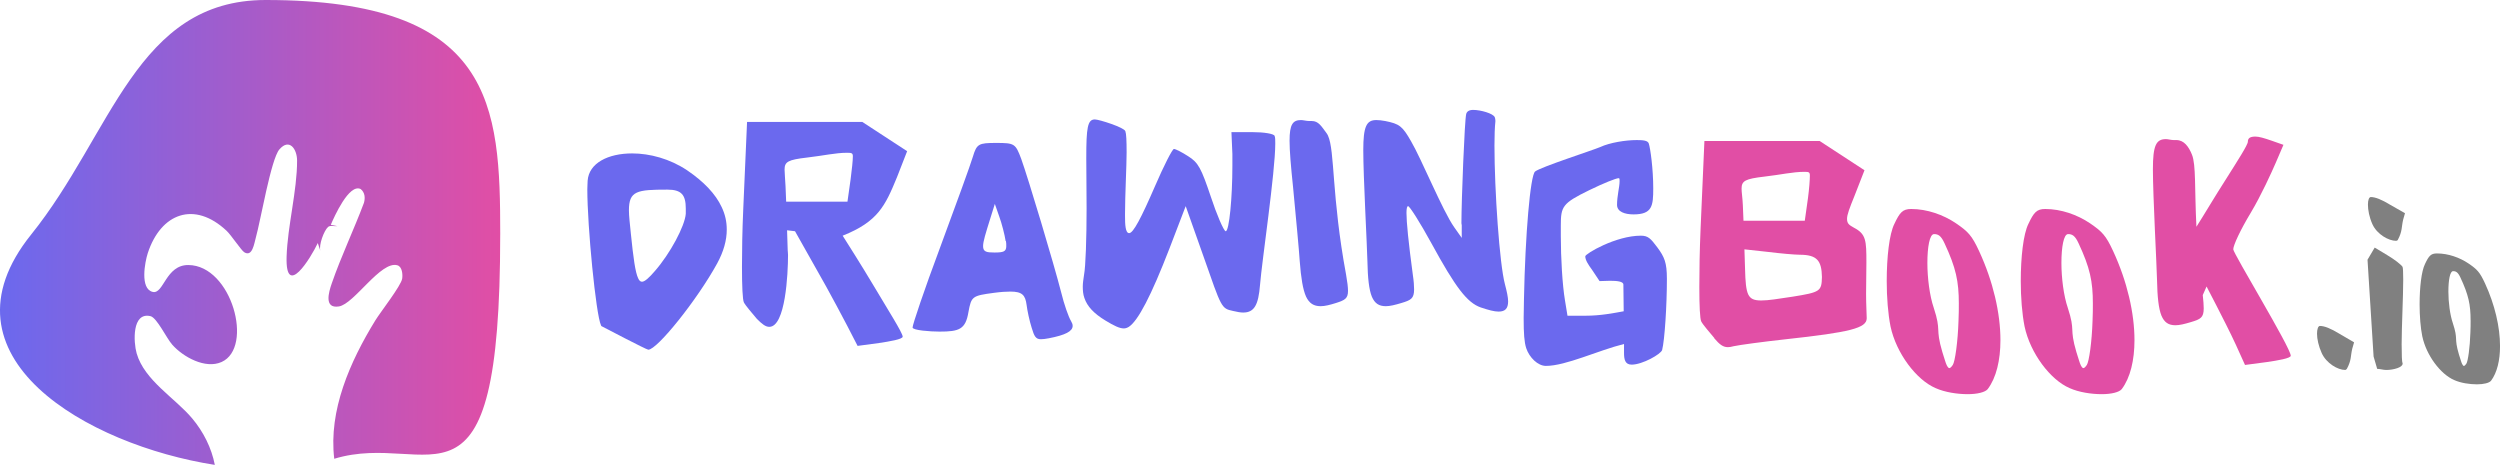 <?xml version="1.0" encoding="UTF-8"?><svg id="Layer_2" xmlns="http://www.w3.org/2000/svg" xmlns:xlink="http://www.w3.org/1999/xlink" viewBox="0 0 787.09 146.35"><defs><style>.cls-1{fill:#e14ea5;}.cls-2{fill:gray;}.cls-3{fill:#6b69ee;}.cls-4{fill:url(#New_Gradient_Swatch_1);}</style><linearGradient id="New_Gradient_Swatch_1" x1="0" y1="73.18" x2="157.49" y2="73.18" gradientUnits="userSpaceOnUse"><stop offset="0" stop-color="#6b69ee"/><stop offset="1" stop-color="#e14ea5"/></linearGradient></defs><g id="Layer_1-2"><path class="cls-4" d="M157.49,73.84c0-40.78-2-73.84-73.84-73.84C42.87,0,35.37,42.06,9.81,73.84c-31,38.55,17.83,66.29,57.82,72.52-1.03-5.35-3.59-10.4-7.08-14.58-5.41-6.47-15.08-11.99-17.53-20.54-1-3.5-1.51-13.05,4.34-11.71,2.03.47,5.05,6.94,6.87,8.99,3.39,3.84,10.39,7.75,15.53,5.45,10.21-4.57,3.21-30.4-10.44-30.53-7.2-.06-7.77,9.31-11.26,8.46-4.05-.98-2.45-9.39-1.53-12.22,4.11-12.57,14.68-16.53,24.82-7.01,1.43,1.34,4.58,6.13,5.54,6.74,2.58,1.62,3.14-2.8,3.65-4.59,1.51-5.36,4.78-24.73,7.42-27.78,3.15-3.64,5.56-.09,5.57,3.49.03,9.5-3.01,20.63-3.3,30.29-.4,13.43,7.62.38,9.82-4.3l.81,2.45c-.56-1.8,1.14-6.37,2.42-7.51.7-.62,2.03-.13,2.9-.27l-2.04-.41c1.11-2.59,5.75-13.06,9.41-11.26,1.33,1.06,1.48,2.74,1.04,4.32-3.2,8.54-7.18,16.81-10.16,25.44-.92,2.67-2.51,7.95,2.26,7.2,4.83-.75,13.23-14.53,18.44-12.95,1.49.45,1.69,2.88,1.49,4.19-.34,2.25-6.84,10.51-8.49,13.21-7.95,12.95-14.73,28.3-12.9,43.51,30.25-9.23,52.25,24.4,52.25-70.63Z"/><path class="cls-3" d="M189.41,102.7c-.1,0-.1-.1-.2-.3-1.6-3.4-4.3-31.1-4.3-42.8,0-1.1.1-1.9.1-2.7.4-5.6,6.5-8.6,14-8.6,5.6,0,11.9,1.7,17.3,5.3,5.3,3.6,9,7.5,10.9,11.6,1.1,2.3,1.6,4.6,1.6,7.1,0,3.4-1,6.9-3,10.6-6.3,11.5-18.9,27.2-21.7,27.2-.6,0-14.3-7.2-14.7-7.4ZM210.11,59.7c-9.6,0-12.1.4-12.1,6.5,0,1.9.3,4.2.6,7.3.8,7.8,1.4,12.2,2.3,14.1.3.7.7,1.1,1.2,1.1.9,0,2.3-1.3,4.1-3.4,4.8-5.5,9.4-14.1,9.7-18v-1.6c0-4.3-1.3-6-5.8-6Z"/><path class="cls-3" d="M238.3,100.4c-1.5-1.8-3.6-4.2-4.1-5.2-.4-.8-.6-5.1-.6-11.2,0-5,.1-11.4.4-18.1l1.2-27.5h36.3c4.7,3.1,9.4,6.1,14.1,9.2l-3.2,8.2c-3.7,9-6,14-17.1,18.4,1.7,2.7,5.6,8.8,9.6,15.5,4.5,7.6,9.3,15.1,9.3,16.3,0,.8-4.1,1.5-7.5,2l-6.7.9-3.3-6.4c-1.8-3.5-4.8-9-6.6-12.3l-9.8-17.4-2.5-.3.2,6.3c0,.3.1.9.1,1.5,0,5.9-.8,22.6-5.9,22.6-1.2,0-2.3-.9-3.9-2.5ZM266.71,48.1c-3.7,0-7.4.9-12.6,1.5-6,.7-7.1,1.3-7.1,3.8,0,1.2.2,2.9.3,5.2l.2,4.9h19.3l1-7.1c.4-3.1.7-5.9.7-7.2,0-1-.4-1.1-1.8-1.1Z"/><path class="cls-3" d="M323.21,96c-.4-3.1-1.4-4.2-5.1-4.2-1.3,0-3,.1-5.2.4-6.8.9-7.1,1.1-8,6-.9,5.5-2.9,6.2-9.1,6.2-2.9,0-8.5-.4-8.5-1.3s3.7-11.9,8.6-25c5-13.5,9.7-26.4,10.4-28.8,1.2-4,1.8-4.3,7.3-4.3,5.8,0,6.1.2,7.9,5,2.2,6.1,10.3,33.1,12.6,42.1.9,3.7,2.3,7.7,3.1,9,.3.6.5.9.5,1.5,0,1.7-2.3,2.9-7.5,3.9-1,.2-1.9.3-2.5.3-1.6,0-2.1-.9-2.9-3.6-.7-2.2-1.4-5.5-1.6-7.2ZM316.71,75.9h-.1c-.3-2-1.2-5.5-2-7.7l-1.4-4-1.5,4.8c-1.4,4.5-2.2,7-2.2,8.5,0,1.8,1.1,2,3.6,2,2.8,0,3.7-.3,3.7-2,0-.5,0-1.1-.1-1.6Z"/><path class="cls-3" d="M342,49.7c0-9.5.4-12.1,2.7-12.1,1.3,0,9.2,2.5,9.6,3.7.3.8.4,3,.4,6.7,0,4.1-.5,13.6-.5,19.2v.9c0,2.5.1,5.3,1.3,5.3,1.3,0,3.8-4.8,8.1-14.7,2.8-6.5,5.5-11.8,6-11.8s2.5,1,4.5,2.3c3.2,2,4.1,3.8,7.1,12.7,1.8,5.5,4.1,10.9,4.7,10.9,1.1,0,2.1-10.6,2.1-20.6v-3.7l-.3-6.9h6.6c3.6,0,6.8.5,7,1.2.2.5.2,1.3.2,2.4,0,9-4.2,37-4.8,44.5-.5,6.3-1.8,8.7-5.3,8.7-.9,0-1.9-.2-3.2-.5-3.7-.8-3.6-.9-9.2-16.9l-5.7-16.1-5.1,13.3c-5.8,15-9.9,22.8-12.8,24.7-.5.3-1,.5-1.6.5-1.3,0-3-.8-5.8-2.5-3.6-2.2-5.7-4.4-6.6-7.1-.4-1.1-.5-2.3-.5-3.6,0-1.1.2-2.3.4-3.7.5-2.5.8-11.6.8-20.9,0-5.4-.1-12.1-.1-15.9Z"/><path class="cls-3" d="M413,38.1c2.1,0,3,1.6,4.7,3.9.1.2.3.4.4.7,2.2,4.8,1.1,19,5.7,43.8.4,2.3.6,3.9.6,5.1,0,2.4-1,2.9-3.8,3.8-1.9.6-3.5,1-4.8,1-2.2,0-3.6-.9-4.6-3-1-2.2-1.6-5.9-2-11.2-.2-3.3-1.2-13.8-2.1-23.3-.7-6.7-1.1-11.4-1.1-14.6,0-5.1,1-6.5,3.6-6.5.7,0,1.7.3,2.6.3h.8Z"/><path class="cls-3" d="M470.61,36.9c.1.3.2.7.2,1.2-.2,1.9-.3,4.6-.3,7.7,0,14.1,1.6,37.4,3.3,43.7.6,2.3,1,4.1,1,5.4,0,2.2-.9,3.2-3,3.2-1.4,0-3.2-.5-5.6-1.3-4.3-1.5-7.9-6.2-15.6-20.3-3.5-6.4-6.8-11.6-7.3-11.6-.3,0-.5.7-.5,2.1,0,2.9.6,9.1,2,19.5.3,2,.4,3.5.4,4.6,0,2.9-1,3.4-4,4.3-2,.6-3.6,1-4.9,1-2.2,0-3.5-.9-4.4-3-.9-2.2-1.3-5.9-1.4-11.2-.1-4.7-1.3-26.6-1.3-34.9,0-7.5,1-9.5,4.1-9.5.8,0,1.7.1,2.8.3,4.5.9,5.4,1.6,8.1,6.3,3.3,5.6,10,22,13.6,27.1l2.4,3.4v-4c0-.2-.1-.4-.1-.6,0-7.2,1-32.5,1.5-34.4.2-.8.9-1.3,2.2-1.3,2.3,0,6.3,1.1,6.8,2.3Z"/><path class="cls-3" d="M516.6,74.2c2.3,0,3.1.9,5.2,3.7,2.2,3,3,4.7,3,9.9,0,8.4-.7,19.3-1.5,22.4-.4,1.3-6.2,4.6-9.6,4.6-2.1,0-2.4-1.7-2.4-3.7v-2.8c-8.1,2-18.3,6.9-24.6,6.9-2.5,0-5.2-2.6-6.2-5.6-.6-1.9-.8-4.5-.8-9.5,0-1.7.1-3.7.1-6,.4-20.2,2-38.9,3.5-40.1,1.7-1.4,18.2-6.7,20.5-7.7,3-1.4,8-2.2,11.5-2.2,1.9,0,3.5.1,3.8,1.1.5,1.5,1.4,8,1.4,14.1,0,5.5-.3,8.2-6.2,8.2-2.7,0-5.2-.8-5.2-3,0-2.8.8-5.7.8-7.3v-.5c0-.3,0-.6-.3-.6-.8,0-4.8,1.6-9.3,3.8-8.4,4.1-8.9,5.1-8.9,11.1v3.3c0,7,.5,15.4,1.3,20.2l.8,4.9h5.7c4.7,0,8.7-.8,12-1.4l-.1-8.4c0-1-2-1.2-4.2-1.2-1.1,0-2.3.1-3.3.1l-2.4-3.6c-1.1-1.5-2.1-3-2.1-4.2,0-.8,9.6-6.5,17.5-6.5Z"/><path class="cls-1" d="M587.51,92.5c0,3.7.2,6.2.2,7.7,0,3.1-5.2,4.4-25.4,6.6-7.3.8-14.7,1.8-16.5,2.2-.7.2-1.3.3-1.8.3-1.5,0-2.6-.8-4.3-2.8v-.1c-1.5-1.8-3.6-4.2-4.1-5.2-.4-.8-.6-4.9-.6-10.8,0-5.1.1-11.6.4-18.5l1.2-27.5h36.3c4.7,3.1,9.4,6.1,14.1,9.2l-3.2,8.2c-1.5,3.7-2.3,5.8-2.3,7.1,0,1.6.8,2,2.2,2.8,3.8,2,3.9,4,3.9,10.9,0,2.8-.1,6.9-.1,9.9ZM568.11,54.1c-3.7,0-7.4.9-12.6,1.5-6,.7-7.2,1.3-7.2,3.8,0,1.2.3,2.9.4,5.2l.2,4.9h19.3l1-7.1c.4-3,.6-5.8.6-7.1,0-1.1-.3-1.2-1.7-1.2ZM566.61,80.2c-1.5,0-6.1-.4-10.1-.9l-7.3-.8.2,6.3c.1,3.9.3,6.4,1,7.9.7,1.4,1.8,1.9,4.1,1.9s5.2-.5,9.9-1.2c8.7-1.4,9.1-1.7,9.2-6.2-.1-5.1-1.5-7-7-7Z"/><path class="cls-1" d="M595.21,102.8c-.8-4-1.2-9.2-1.2-14.3,0-7.5.8-14.8,2.4-18,1.7-3.6,2.6-4.7,5.3-4.7,5,0,10.1,1.8,14.1,4.5,3.8,2.6,5,3.8,7.3,8.8,4.4,9.5,6.7,19.5,6.7,28,0,6.3-1.3,11.8-4,15.4-.8,1-3.3,1.6-6.3,1.6-3.3,0-7.2-.6-10.1-1.9-6.1-2.6-12.4-11-14.2-19.4ZM616.71,95.6c0-7-.9-11.3-4.5-19-1.1-2.4-2-2.9-3.3-2.9-1.4,0-2.1,4.1-2.1,9.1,0,4.7.7,10.3,2,14.1,2.5,7.6.4,6.1,2.7,13.9.7,2.1,1,3.4,1.4,4.2.3.6.6.9.8.9.3,0,.7-.4,1.1-1,.7-1,1.6-7.3,1.8-13.9.1-2,.1-3.8.1-5.4Z"/><path class="cls-1" d="M637.41,102.8c-.8-4-1.2-9.2-1.2-14.3,0-7.5.8-14.8,2.4-18,1.7-3.6,2.6-4.7,5.3-4.7,5,0,10.1,1.8,14.1,4.5,3.8,2.6,5,3.8,7.3,8.8,4.4,9.5,6.7,19.5,6.7,28,0,6.3-1.3,11.8-4,15.4-.8,1-3.3,1.6-6.3,1.6-3.3,0-7.2-.6-10.1-1.9-6.1-2.6-12.4-11-14.2-19.4ZM658.91,95.6c0-7-.9-11.3-4.5-19-1.1-2.4-2-2.9-3.3-2.9-1.4,0-2.1,4.1-2.1,9.1,0,4.7.7,10.3,2,14.1,2.5,7.6.4,6.1,2.7,13.9.7,2.1,1,3.4,1.4,4.2.3.6.6.9.8.9.3,0,.7-.4,1.1-1,.7-1,1.6-7.3,1.8-13.9.1-2,.1-3.8.1-5.4Z"/><path class="cls-1" d="M721.21,112c0,.8-4.1,1.5-7.6,2l-6.8.9-2.9-6.4c-1.6-3.5-4.4-9-6.1-12.3l-3.1-6-1.2,2.7c.2,1.8.3,3.2.3,4.2,0,2.9-1,3.4-4,4.3-2,.6-3.6,1-4.9,1-2.2,0-3.5-.9-4.4-3-.9-2.2-1.3-5.9-1.4-11.2-.1-4.7-1.3-26.6-1.3-34.9,0-7.5,1-9.5,4.1-9.5.7,0,1.6.3,2.5.3h.8c2.4,0,3.9,2.1,4.9,4.6,1.3,3.2.8,10.6,1.4,22.7,2.8-4.4,5.4-8.9,9.5-15.3,3.4-5.4,6.7-10.5,6.7-11.5,0-1.1.7-1.6,2.4-1.6,1.1,0,2.8.5,5.1,1.3l3.7,1.3-2.4,5.6c-1.3,3-4.6,10.3-7.9,15.8-3.2,5.3-5.5,10.2-5.5,11.5s18.1,31,18.1,33.5Z"/><path class="cls-2" d="M736.55,105.09l4.6,2.69-.57,1.98c-.57,2.33-.21,3.61-1.7,6.36-.14.21-.35.35-.57.35-2.26,0-5.87-2.05-7.35-5.3-.99-2.19-1.48-4.45-1.48-6.08,0-1.48.35-2.47.92-2.47,1.41,0,3.39.78,6.15,2.47Z"/><path class="cls-2" d="M756.13,108.63c0,3.11.07,5.3.28,5.66.07.07,0,.21,0,.28,0,1.06-2.76,1.91-5.16,1.91-.85,0-2.05-.35-2.83-.35l-1.13-3.89-1.91-30.47c.78-1.27,1.48-2.54,2.26-3.82l4.1,2.47c2.26,1.34,4.38,3.04,4.67,3.61.14.28.21,1.77.21,4.03,0,5.16-.5,15.06-.5,20.57ZM752.59,64.51l4.59,2.62-.57,1.98c-.57,2.33-.21,3.68-1.7,6.43-.14.21-.35.28-.57.28-2.26,0-5.94-1.98-7.42-5.23-.99-2.19-1.41-4.52-1.41-6.15,0-1.48.35-2.4.92-2.4,1.41,0,3.39.78,6.15,2.47Z"/><path class="cls-2" d="M762.63,105.94c-.57-2.83-.85-6.5-.85-10.11,0-5.3.57-10.46,1.7-12.72,1.2-2.55,1.84-3.32,3.75-3.32,3.53,0,7.14,1.27,9.97,3.18,2.69,1.84,3.53,2.69,5.16,6.22,3.11,6.72,4.74,13.79,4.74,19.79,0,4.45-.92,8.34-2.83,10.89-.57.71-2.33,1.13-4.45,1.13-2.33,0-5.09-.42-7.14-1.34-4.31-1.84-8.77-7.78-10.04-13.71ZM777.83,100.85c0-4.95-.64-7.99-3.18-13.43-.78-1.7-1.41-2.05-2.33-2.05-.99,0-1.48,2.9-1.48,6.43,0,3.32.49,7.28,1.41,9.97,1.77,5.37.28,4.31,1.91,9.83.5,1.48.71,2.4.99,2.97.21.42.42.64.57.64.21,0,.49-.28.78-.71.5-.71,1.13-5.16,1.27-9.83.07-1.41.07-2.69.07-3.82Z"/></g></svg>